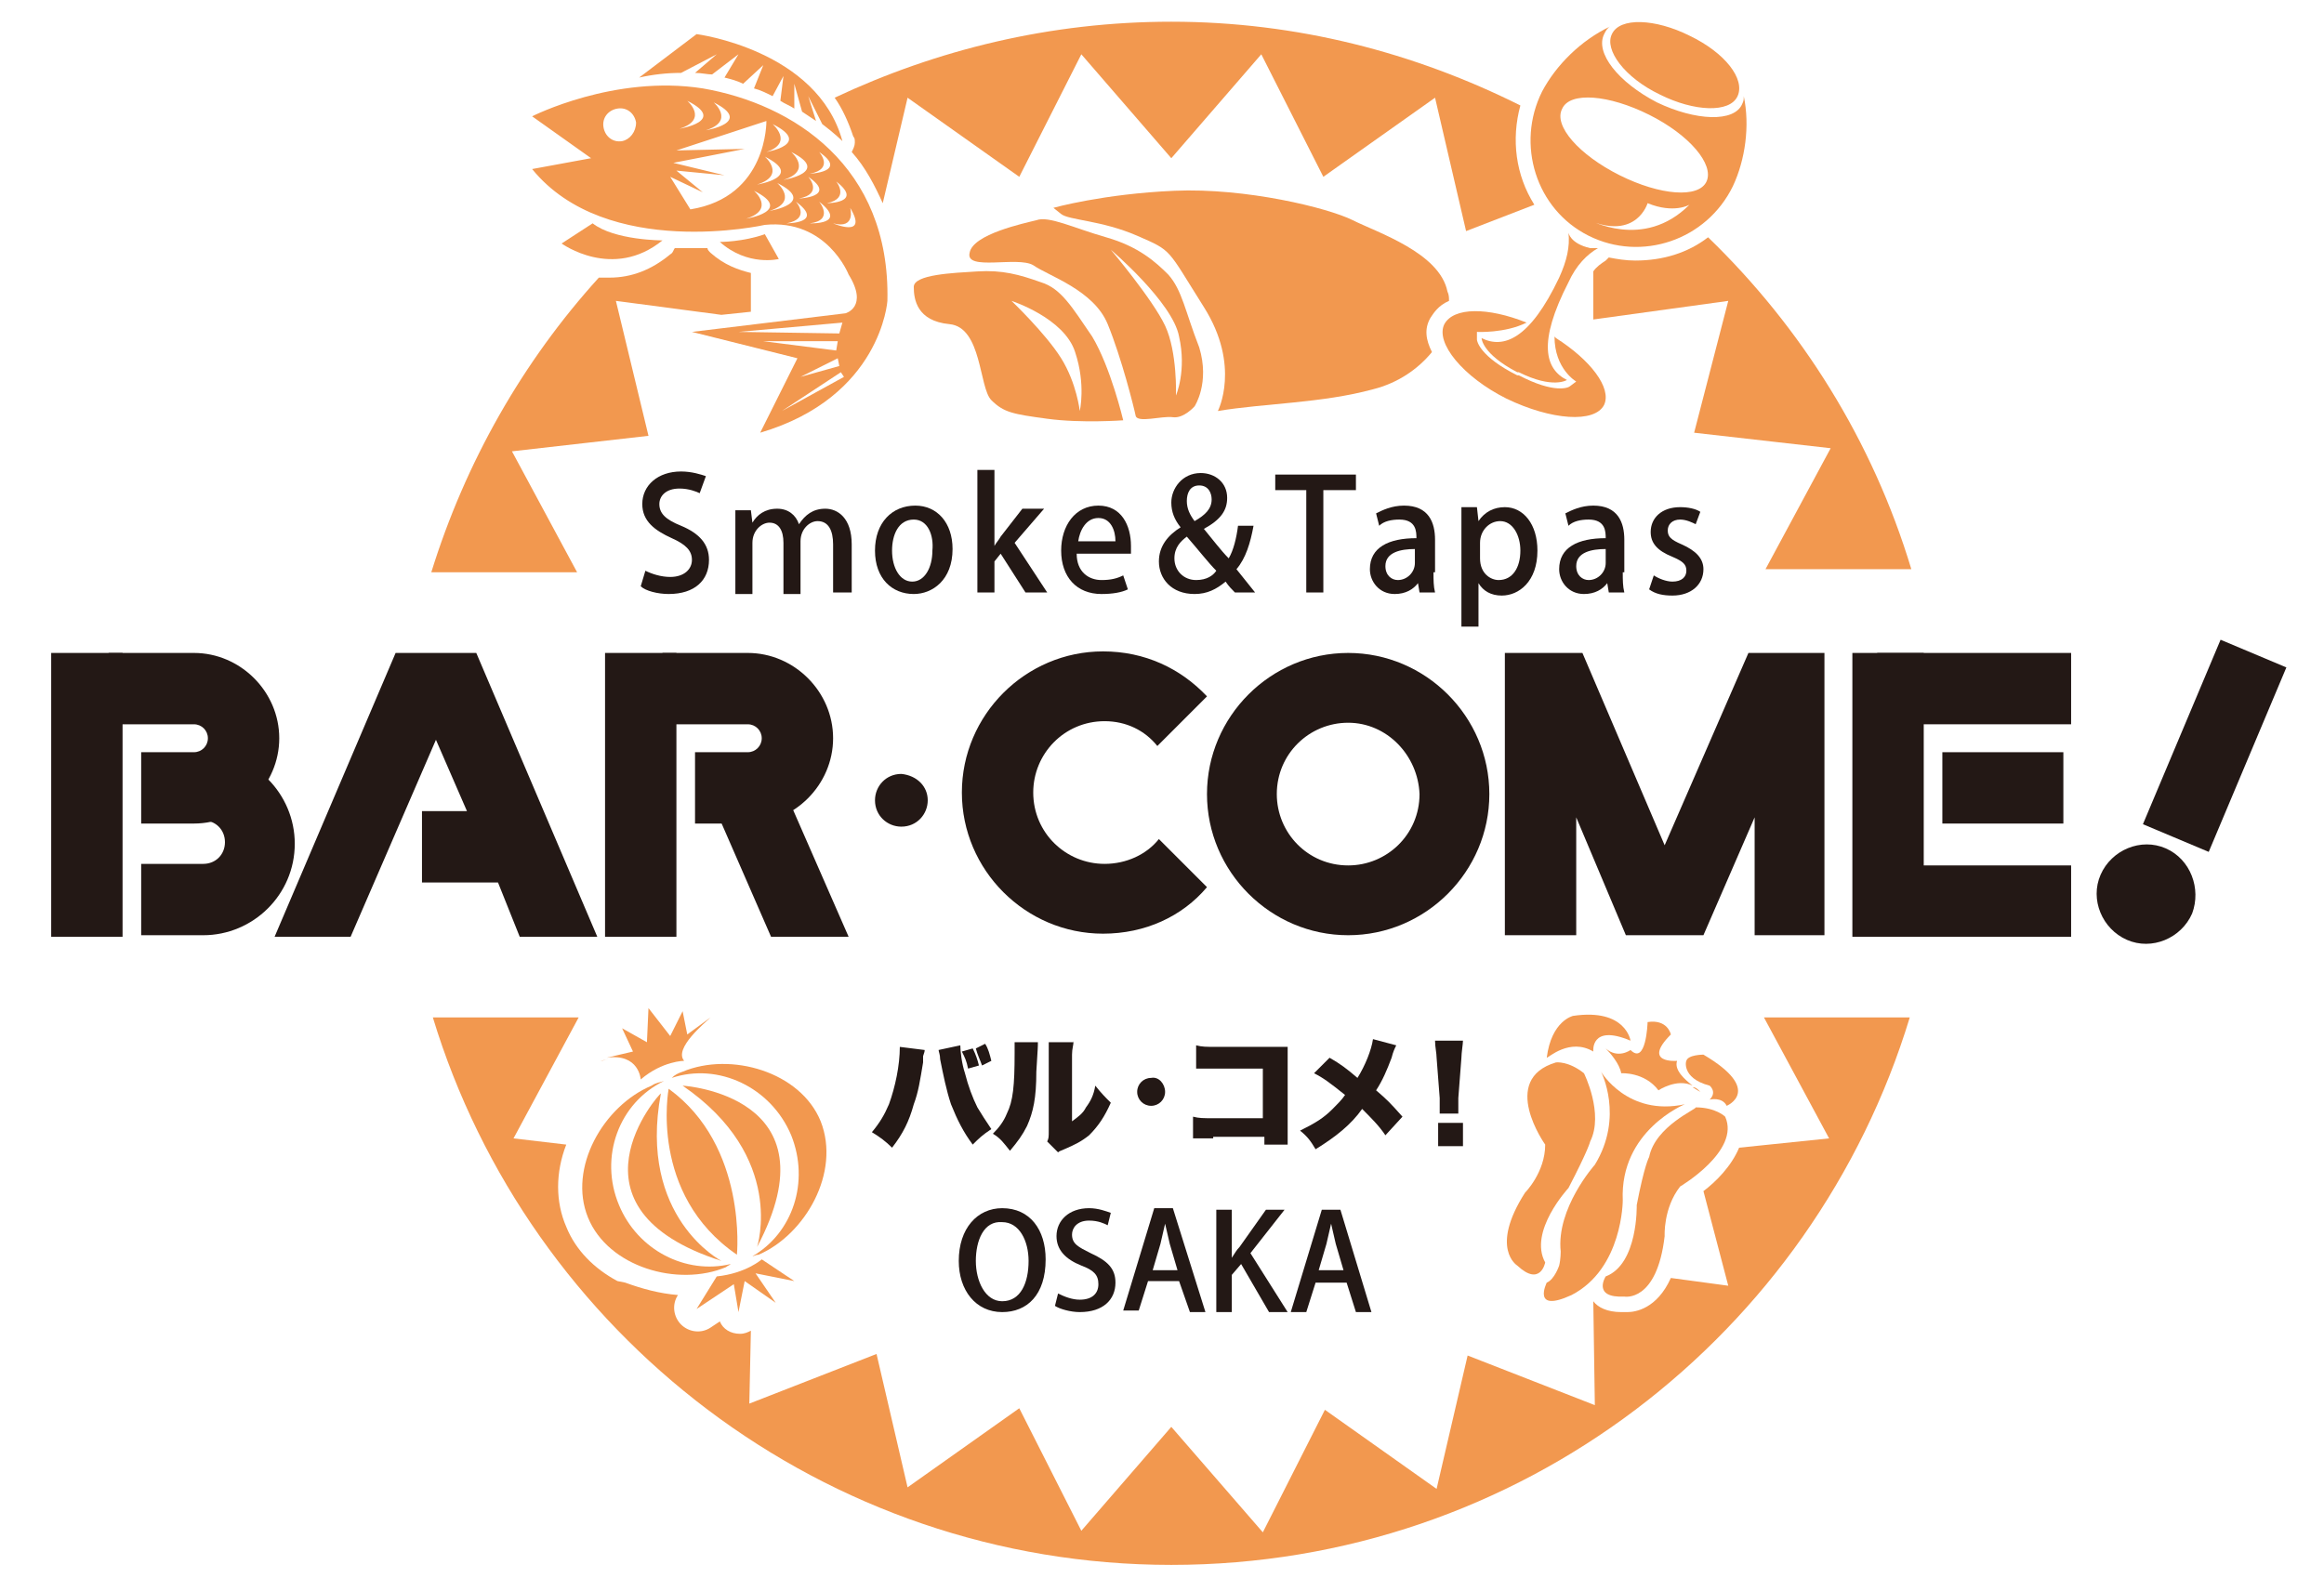 <?xml version="1.0" encoding="utf-8"?>
<!-- Generator: Adobe Illustrator 27.0.1, SVG Export Plug-In . SVG Version: 6.00 Build 0)  -->
<svg version="1.1" id="レイヤー_1" xmlns="http://www.w3.org/2000/svg" xmlns:xlink="http://www.w3.org/1999/xlink" x="0px"
	 y="0px" viewBox="0 0 149.8 102.6" style="enable-background:new 0 0 149.8 102.6;" xml:space="preserve">
<style type="text/css">
	.st0{fill:#F2984F;}
	.st1{fill:#231815;}
</style>
<g>
	<g>
		<path class="st0" d="M39.8,82.6c-1.5-0.8-2.7-2-3.3-3.5c-0.7-1.6-0.7-3.5,0-5.3l-3.4-0.4l4.2-7.8l-0.1,0h-9.3
			c6.2,20.4,25.2,35.3,47.6,35.3c22.5,0,41.4-14.9,47.6-35.3h-9.3l-0.1,0l4.2,7.8l-5.8,0.6c-0.5,1.2-1.5,2.2-2.3,2.8l1.6,6.1
			l-3.7-0.5c-0.9,2-2.3,2.2-2.8,2.2c-0.1,0-0.1,0-0.2,0c-0.1,0-0.1,0-0.2,0h0c-0.9,0-1.5-0.3-1.8-0.7l0.1,6.7l-8.2-3.2l-2,8.6
			l-7.2-5.1l-4,7.9L75.5,92l-5.8,6.7l-4-7.9l-7.2,5.1l-2-8.6l-8.2,3.2l0.1-4.7c-0.2,0.1-0.4,0.2-0.7,0.2c0,0,0,0,0,0
			c-0.6,0-1.1-0.3-1.3-0.8l-0.6,0.4c-0.6,0.4-1.4,0.3-1.9-0.2c-0.5-0.5-0.6-1.3-0.2-1.9c-1.2-0.1-2.3-0.4-3.4-0.8L39.8,82.6z"/>
		<g>
			<path class="st0" d="M104.6,77.4c-0.2-4.5,4-6.2,4-6.2c-3.7,0.8-5.4-2.1-5.4-2.1s1.5,2.9-0.4,6c0,0-2.5,2.8-2.2,5.6
				c0,0,0,0.5-0.1,0.9c0,0-0.3,0.9-0.8,1.1c0,0-1,2,1.6,0.8C104.6,81.8,104.6,77.4,104.6,77.4z"/>
			<path class="st0" d="M106.3,74.6c0,0-0.3,0.5-0.8,3.1c0,0,0.1,3.8-2,4.6c0,0-0.9,1.4,1.2,1.3c0,0,2.1,0.4,2.6-3.9
				c0,0-0.1-1.8,1-3.2c0,0,3.9-2.3,2.9-4.5c0,0-0.6-0.6-1.9-0.6C109.4,71.5,106.7,72.6,106.3,74.6z"/>
			<path class="st0" d="M102.5,73.6c0.9-1.8-0.4-4.4-0.4-4.4c-1-0.8-1.8-0.7-1.8-0.7c-3.7,1.1-0.7,5.3-0.7,5.3
				c0,1.8-1.3,3.1-1.3,3.1c-2.3,3.6-0.5,4.7-0.5,4.7c1.5,1.4,1.8-0.2,1.8-0.2c-1.1-2,1.5-4.8,1.5-4.8
				C102.4,74.1,102.5,73.6,102.5,73.6z"/>
			<path class="st0" d="M105.1,67.7c0,0-0.8,0.6-1.6-0.1c0.3,0.3,0.9,1,1,1.6c0,0,1.5-0.1,2.4,1.1c0,0,1.2-0.8,2.2-0.3
				c-0.5-0.4-1.2-1-1-1.6c0,0-2.3,0.2-0.4-1.7c0,0-0.2-1-1.5-0.8C106.2,66,106.1,68.7,105.1,67.7z"/>
			<path class="st0" d="M103.6,67.7c-0.1-0.1-0.1-0.1-0.1-0.1C103.5,67.6,103.5,67.6,103.6,67.7z"/>
			<path class="st0" d="M109.6,70.4c-0.2-0.2-0.3-0.3-0.5-0.3C109.4,70.3,109.6,70.4,109.6,70.4z"/>
			<path class="st0" d="M110.2,70c0,0,0.5,0.4,0,0.9c0,0,0.8-0.2,1.1,0.4c0,0,2.4-1-1.5-3.3c0,0-1,0-1.1,0.4
				C108.7,68.3,108.3,69.5,110.2,70z"/>
			<path class="st0" d="M102.7,67.8c0,0-0.2-1.8,2.4-0.7c0,0-0.3-2.1-3.7-1.6c0,0-1.4,0.3-1.7,2.7C99.8,68.2,101.2,66.9,102.7,67.8z
				"/>
		</g>
		<g>
			<path class="st0" d="M47.1,81.5c-2.9,0.7-6-0.9-7.2-3.8c-1.3-3.1,0-6.6,2.9-8c-0.3,0.1-0.5,0.1-0.8,0.3c-3.1,1.3-5.4,5.3-4.1,8.5
				c1.3,3.2,5.8,4.5,8.9,3.2C46.9,81.6,47,81.6,47.1,81.5z"/>
			<path class="st0" d="M46.5,81.3c0,0-5.4-2.8-3.9-10.8C42.5,70.5,35.9,77.9,46.5,81.3z"/>
			<path class="st0" d="M52.9,72.3c-1.3-3.2-5.8-4.5-8.9-3.2c-0.3,0.1-0.5,0.2-0.7,0.4c3-1,6.4,0.6,7.7,3.7c1.2,3,0.1,6.3-2.5,7.8
				c0.1,0,0.2-0.1,0.4-0.1C51.9,79.6,54.2,75.6,52.9,72.3z"/>
			<path class="st0" d="M48.8,80.4c5.2-9.8-4.8-10.4-4.8-10.4C50.7,74.6,48.8,80.4,48.8,80.4z"/>
			<path class="st0" d="M43.1,70.2c0,0-1.3,6.8,4.4,10.7C47.5,80.9,48.2,73.9,43.1,70.2z"/>
			<path class="st0" d="M45.8,65.7L45.8,65.7C45.8,65.7,45.8,65.7,45.8,65.7z"/>
			<path class="st0" d="M39.2,68.3c-0.1,0-0.3,0.1-0.5,0.1L39.2,68.3z"/>
			<path class="st0" d="M41.3,69.6c1.4-1.2,2.8-1.2,2.8-1.2c-0.7-0.8,1.4-2.5,1.7-2.8l-1.5,1.1L44,65.2l-0.8,1.6L41.8,65l-0.1,2.2
				l-1.6-0.9l0.7,1.5l-1.7,0.4C41.2,67.9,41.3,69.6,41.3,69.6z"/>
			<path class="st0" d="M49.1,81.2c0,0-1,0.9-2.9,1.1l-1.3,2.1l2.4-1.6l0.3,1.8l0.4-2L50,84l-1.3-1.9l2.5,0.5L49.1,81.2z"/>
		</g>
	</g>
	<g>
		<path class="st1" d="M45.1,31.8c-0.2-0.1-0.7-0.3-1.3-0.3c-0.9,0-1.3,0.5-1.3,1c0,0.6,0.4,1,1.4,1.4c1.2,0.5,1.8,1.2,1.8,2.2
			c0,1.3-0.9,2.2-2.6,2.2c-0.7,0-1.5-0.2-1.8-0.5l0.3-1c0.4,0.2,1,0.4,1.6,0.4c0.9,0,1.4-0.5,1.4-1.1c0-0.6-0.4-1-1.3-1.4
			c-1.1-0.5-1.9-1.1-1.9-2.2c0-1.2,1-2.1,2.5-2.1c0.7,0,1.3,0.2,1.6,0.3L45.1,31.8z"/>
		<path class="st1" d="M54.8,38.2h-1.1v-3.1c0-0.9-0.3-1.5-1-1.5c-0.5,0-1.1,0.5-1.1,1.3v3.4h-1.1v-3.3c0-0.8-0.3-1.3-0.9-1.3
			c-0.5,0-1.1,0.5-1.1,1.3v3.3h-1.1v-3.9c0-0.6,0-1.1,0-1.5h1l0.1,0.8h0c0.3-0.5,0.8-0.9,1.6-0.9c0.7,0,1.2,0.4,1.4,1h0
			c0.4-0.6,0.9-1,1.7-1c0.8,0,1.7,0.6,1.7,2.3V38.2z"/>
		<path class="st1" d="M61.4,35.4c0,2-1.3,2.9-2.5,2.9c-1.4,0-2.5-1-2.5-2.8c0-1.8,1.1-2.9,2.6-2.9C60.4,32.6,61.4,33.7,61.4,35.4z
			 M58.9,33.5c-1,0-1.4,1-1.4,2c0,1.1,0.5,2,1.3,2c0.8,0,1.3-0.9,1.3-2C60.2,34.5,59.8,33.5,58.9,33.5z"/>
		<path class="st1" d="M67.5,38.2h-1.4l-1.6-2.5l-0.4,0.5v2H63v-7.9h1.1v4.9h0c0.1-0.2,0.3-0.4,0.4-0.6l1.4-1.8h1.4L65.4,35
			L67.5,38.2z"/>
		<path class="st1" d="M72.7,38c-0.4,0.2-1,0.3-1.7,0.3c-1.6,0-2.6-1.1-2.6-2.8c0-1.6,0.9-2.9,2.4-2.9c1.5,0,2.1,1.3,2.1,2.6
			c0,0.2,0,0.3,0,0.5h-3.5c0,1.2,0.8,1.7,1.6,1.7c0.6,0,1-0.1,1.4-0.3L72.7,38z M71.9,34.9c0-0.7-0.3-1.5-1.1-1.5
			c-0.8,0-1.2,0.8-1.3,1.5H71.9z"/>
		<path class="st1" d="M80.9,38.2h-1.3c-0.2-0.2-0.4-0.4-0.6-0.7c-0.6,0.5-1.2,0.8-2,0.8c-1.5,0-2.3-1-2.3-2.1c0-1,0.6-1.7,1.4-2.2
			l0,0c-0.4-0.5-0.6-1-0.6-1.6c0-0.9,0.7-1.9,1.9-1.9c0.9,0,1.7,0.6,1.7,1.6c0,0.8-0.4,1.4-1.5,2v0c0.5,0.6,1.1,1.4,1.6,1.9
			c0.3-0.5,0.5-1.3,0.6-2.1h1c-0.2,1.1-0.5,2.1-1.1,2.8L80.9,38.2z M78.4,36.8c-0.5-0.5-1.2-1.4-1.9-2.2c-0.4,0.3-0.8,0.7-0.8,1.4
			c0,0.8,0.6,1.4,1.4,1.4C77.8,37.4,78.2,37.1,78.4,36.8z M76.5,32.3c0,0.5,0.2,0.9,0.5,1.3c0.7-0.4,1.1-0.8,1.1-1.4
			c0-0.4-0.2-0.9-0.8-0.9C76.7,31.3,76.5,31.8,76.5,32.3z"/>
		<path class="st1" d="M87.3,31.6h-2v6.6h-1.1v-6.6h-2v-1h5.2V31.6z"/>
		<path class="st1" d="M92.4,36.9c0,0.5,0,0.9,0.1,1.3h-1l-0.1-0.6h0c-0.3,0.4-0.8,0.7-1.5,0.7c-1,0-1.6-0.8-1.6-1.6
			c0-1.4,1.2-2,3-2c0-0.4,0-1.2-1.1-1.2c-0.5,0-1,0.1-1.3,0.4l-0.2-0.8c0.4-0.2,1-0.5,1.8-0.5c1.6,0,2,1.1,2,2.2V36.9z M91.2,35.4
			c-0.9,0-1.9,0.2-1.9,1.1c0,0.6,0.4,0.9,0.8,0.9c0.6,0,1.1-0.5,1.1-1.1V35.4z"/>
		<path class="st1" d="M95.3,33.6c0.4-0.6,1-0.9,1.7-0.9c1.2,0,2.1,1.1,2.1,2.8c0,2-1.2,2.9-2.3,2.9c-0.7,0-1.2-0.3-1.5-0.8h0v2.8
			h-1.1v-5.9c0-0.7,0-1.3,0-1.8h1L95.3,33.6L95.3,33.6z M95.4,36c0,1,0.7,1.4,1.2,1.4c0.9,0,1.4-0.8,1.4-1.9c0-1-0.5-1.9-1.3-1.9
			c-0.7,0-1.3,0.6-1.3,1.4V36z"/>
		<path class="st1" d="M104.6,36.9c0,0.5,0,0.9,0.1,1.3h-1l-0.1-0.6h0c-0.3,0.4-0.8,0.7-1.5,0.7c-1,0-1.6-0.8-1.6-1.6
			c0-1.4,1.2-2,3-2c0-0.4,0-1.2-1.1-1.2c-0.5,0-1,0.1-1.3,0.4l-0.2-0.8c0.4-0.2,1-0.5,1.8-0.5c1.6,0,2,1.1,2,2.2V36.9z M103.5,35.4
			c-0.9,0-1.9,0.2-1.9,1.1c0,0.6,0.4,0.9,0.8,0.9c0.6,0,1.1-0.5,1.1-1.1V35.4z"/>
		<path class="st1" d="M109.3,33.8c-0.2-0.1-0.6-0.3-1-0.3c-0.5,0-0.8,0.3-0.8,0.7c0,0.4,0.2,0.6,0.9,0.9c0.9,0.4,1.4,0.9,1.4,1.6
			c0,1-0.8,1.7-2,1.7c-0.6,0-1.1-0.1-1.5-0.4l0.3-0.9c0.3,0.2,0.8,0.4,1.2,0.4c0.6,0,0.9-0.3,0.9-0.7c0-0.4-0.2-0.6-0.9-0.9
			c-1-0.4-1.4-0.9-1.4-1.6c0-0.9,0.7-1.6,1.9-1.6c0.5,0,1,0.1,1.3,0.3L109.3,33.8z"/>
	</g>
	<g>
		<g>
			
				<rect x="136.3" y="45.9" transform="matrix(0.388 -0.922 0.922 0.388 42.924 161.002)" class="st1" width="12.9" height="4.6"/>
			<polygon class="st1" points="112.7,42.1 107.3,54.5 102,42.1 97,42.1 97,42.1 97,60.3 101.6,60.3 101.6,52.7 104.8,60.3 
				104.8,60.3 109.8,60.3 109.8,60.3 113.1,52.7 113.1,60.3 117.6,60.3 117.6,42.1 117.6,42.1 			"/>
			<path class="st1" d="M74.7,54.1c-0.8,1-2.1,1.6-3.5,1.6c-2.5,0-4.6-2-4.6-4.6c0-2.5,2-4.6,4.6-4.6c1.4,0,2.6,0.6,3.4,1.6l3.2-3.2
				c-1.7-1.8-4-2.9-6.7-2.9c-5,0-9.1,4.1-9.1,9.1c0,5,4.1,9.1,9.1,9.1c2.7,0,5.1-1.1,6.7-3L74.7,54.1z"/>
			<path class="st1" d="M96,51.2c0,5-4.1,9.1-9.1,9.1c-5,0-9.1-4.1-9.1-9.1c0-5,4.1-9.1,9.1-9.1C91.9,42.1,96,46.2,96,51.2z
				 M86.9,46.6c-2.5,0-4.6,2-4.6,4.6c0,2.5,2,4.6,4.6,4.6c2.5,0,4.6-2,4.6-4.6C91.4,48.7,89.4,46.6,86.9,46.6z"/>
			<g>
				<rect x="121" y="42.1" class="st1" width="12.5" height="4.6"/>
				<rect x="125.2" y="48.5" class="st1" width="7.8" height="4.6"/>
				<rect x="119.4" y="42.1" class="st1" width="4.6" height="18.3"/>
				<rect x="121" y="55.8" class="st1" width="12.5" height="4.6"/>
			</g>
			<path class="st1" d="M141.3,58.9c-0.7,1.6-2.6,2.4-4.2,1.7c-1.6-0.7-2.4-2.6-1.7-4.2c0.7-1.6,2.6-2.4,4.2-1.7
				C141.2,55.4,141.9,57.3,141.3,58.9z"/>
		</g>
		<g>
			<polygon class="st1" points="25.5,42.1 17.7,60.4 22.6,60.4 28.1,47.7 30.1,52.3 27.2,52.3 27.2,56.9 32.1,56.9 33.5,60.4 
				38.5,60.4 30.7,42.1 			"/>
			<g>
				<rect x="3.3" y="42.1" class="st1" width="4.6" height="18.3"/>
				<path class="st1" d="M13.1,48.5c3.3,0,5.9,2.7,5.9,5.9c0,3.3-2.7,5.9-5.9,5.9h-4v-4.6h4c0.8,0,1.4-0.6,1.4-1.4
					c0-0.8-0.6-1.4-1.4-1.4V48.5z"/>
				<path class="st1" d="M9.1,48.5h3.4c0.5,0,0.9-0.4,0.9-0.9c0-0.5-0.4-0.9-0.9-0.9H7.2L7,42.1h5.5c3,0,5.5,2.5,5.5,5.5
					c0,3-2.5,5.5-5.5,5.5H9.1V48.5z"/>
			</g>
			<g>
				<polygon class="st1" points="54.7,60.4 49.8,49.2 45.6,51 49.7,60.4 				"/>
				<rect x="39" y="42.1" class="st1" width="4.6" height="18.3"/>
				<path class="st1" d="M44.8,48.5h3.4c0.5,0,0.9-0.4,0.9-0.9c0-0.5-0.4-0.9-0.9-0.9H43l-0.3-4.6h5.5c3,0,5.5,2.5,5.5,5.5
					c0,3-2.5,5.5-5.5,5.5h-3.4V48.5z"/>
			</g>
		</g>
		<g>
			<path class="st1" d="M59.8,51.6c0,0.9-0.7,1.7-1.7,1.7c-0.9,0-1.7-0.7-1.7-1.7c0-0.9,0.7-1.7,1.7-1.7
				C59.1,50,59.8,50.7,59.8,51.6z"/>
		</g>
	</g>
	<g>
		<path class="st1" d="M59.6,67.7c0,0.1,0,0.1-0.1,0.4c0,0,0,0.1,0,0.2c0,0,0,0.1,0,0.2c-0.2,1.2-0.3,1.9-0.6,2.7
			c-0.3,1.1-0.7,1.9-1.4,2.8c-0.4-0.4-0.8-0.7-1.3-1c0.5-0.6,0.8-1.1,1.1-1.8c0.4-1.1,0.7-2.5,0.7-3.7L59.6,67.7z M61.9,67.4
			c0,0.4,0.1,1.2,0.3,1.8c0.2,0.8,0.5,1.6,0.8,2.2c0.3,0.5,0.5,0.8,0.9,1.4c-0.6,0.4-0.8,0.6-1.2,1c-0.6-0.8-1-1.6-1.4-2.6
			c-0.3-0.9-0.5-1.9-0.7-2.9c0-0.3-0.1-0.5-0.1-0.6L61.9,67.4z M62.7,67.6c0.2,0.4,0.3,0.7,0.4,1.1l-0.7,0.2
			c-0.1-0.5-0.2-0.7-0.4-1.1L62.7,67.6z M63.5,67.3c0.2,0.3,0.3,0.7,0.4,1.1l-0.6,0.3c-0.1-0.3-0.3-0.7-0.4-1.1L63.5,67.3z"/>
		<path class="st1" d="M66.9,67.2c0,0.3,0,0.3-0.1,1.9c0,1.7-0.2,2.6-0.6,3.5c-0.3,0.6-0.6,1-1.1,1.6c-0.4-0.5-0.6-0.8-1.1-1.1
			c0.4-0.4,0.7-0.8,0.9-1.3c0.4-0.8,0.5-1.8,0.5-3.9c0-0.4,0-0.5,0-0.7L66.9,67.2z M69.2,67.1c0,0.3-0.1,0.5-0.1,0.9l0,4.3
			c0.4-0.3,0.7-0.5,0.9-0.9c0.3-0.4,0.5-0.8,0.6-1.4c0.4,0.5,0.6,0.7,1,1.1c-0.4,0.9-0.8,1.5-1.4,2.1c-0.5,0.4-0.9,0.6-1.6,0.9
			c-0.2,0.1-0.3,0.1-0.4,0.2l-0.7-0.7c0.1-0.2,0.1-0.3,0.1-0.7l0-4.8v-0.3c0-0.3,0-0.4,0-0.6H69.2z"/>
		<path class="st1" d="M78.2,73.4c-0.7,0-1,0-1.3,0V72c0.4,0.1,0.6,0.1,1.4,0.1h3.1v-3.2h-3c-0.7,0-1,0-1.3,0v-1.5
			c0.4,0.1,0.6,0.1,1.4,0.1h3.6c0.4,0,0.6,0,0.9,0c0,0.3,0,0.4,0,0.8v4.2c0,0.7,0,0.9,0,1.3h-1.5v-0.5H78.2z"/>
		<path class="st1" d="M90,67.4c-0.1,0.2-0.2,0.4-0.3,0.8c-0.3,0.8-0.6,1.5-1,2.1c0.7,0.6,0.9,0.8,1.7,1.7l-1.1,1.2
			c-0.4-0.6-0.9-1.1-1.5-1.7c-0.7,1-1.7,1.8-3,2.6c-0.3-0.5-0.5-0.8-1-1.2c1-0.5,1.5-0.8,2.1-1.4c0.3-0.3,0.6-0.6,0.8-0.9
			c-1-0.8-1.4-1.1-2-1.4l1-1c0.7,0.4,1.1,0.7,1.8,1.3c0.5-0.8,0.9-1.8,1-2.5L90,67.4z"/>
		<path class="st1" d="M92.8,71.8c0-0.2,0-0.2,0-0.4c0-0.2,0-0.2,0-0.6l-0.2-2.6c0-0.3-0.1-0.7-0.1-1.1h1.8c0,0.2-0.1,0.8-0.1,1.1
			l-0.2,2.6c0,0.3,0,0.5,0,0.6c0,0.1,0,0.2,0,0.4H92.8z M92.7,73.9v-1.5h1.6v1.5H92.7z"/>
		<g>
			<path class="st1" d="M75.1,70.4c0,0.5-0.4,0.9-0.9,0.9c-0.5,0-0.9-0.4-0.9-0.9c0-0.5,0.4-0.9,0.9-0.9
				C74.7,69.4,75.1,69.9,75.1,70.4z"/>
		</g>
	</g>
	<g>
		<path class="st0" d="M110.1,15.3c-1.3,1-2.9,1.5-4.7,1.5c-0.6,0-1.2-0.1-1.7-0.2c-0.1,0.1-0.1,0.1-0.2,0.2
			c-0.3,0.2-0.6,0.4-0.8,0.7l0,3.1l8.7-1.2l-2.2,8.5l8.8,1l-4.2,7.8l0,0h9.4C120.7,28.4,116.1,21.1,110.1,15.3z"/>
		<g>
			<path class="st0" d="M39.7,19.4l6.8,0.9l1.9-0.2l0-2.5c-0.8-0.2-1.7-0.5-2.6-1.3c-0.1-0.1-0.2-0.2-0.2-0.3c-0.3,0-0.6,0-0.9,0
				c-0.4,0-0.8,0-1.2,0c-0.1,0.1-0.1,0.3-0.3,0.4c-1.2,1-2.5,1.5-3.9,1.5h0c-0.3,0-0.5,0-0.7,0c-4.9,5.4-8.6,11.9-10.8,19h9.4l0,0
				l-4.2-7.8l8.8-1L39.7,19.4z"/>
			<path class="st0" d="M98,6.8c-6.8-3.4-14.4-5.4-22.5-5.4c-7.8,0-15.1,1.8-21.7,4.9c0.5,0.7,0.9,1.6,1.2,2.5
				c0.1,0.1,0.1,0.2,0.1,0.4c0,0.2-0.1,0.4-0.2,0.6c0.9,1,1.5,2.2,2,3.3l1.6-6.8l7.2,5.1l4-7.9l5.8,6.7l5.8-6.7l4,7.9l7.2-5.1l2,8.6
				l4.4-1.7C97.7,11.3,97.4,9,98,6.8z"/>
		</g>
		<g>
			<path class="st0" d="M45.3,5.7c-5.7-0.9-11,1.8-11,1.8l3.8,2.7l-3.8,0.7c4.8,5.9,15,3.6,15,3.6c4-0.4,5.4,3.2,5.4,3.2
				c1.3,2.1-0.2,2.5-0.2,2.5l-9.9,1.2l6.8,1.7L49,27.9c7.8-2.3,8.2-8.5,8.2-8.5C57.4,10.7,51.1,6.7,45.3,5.7z M49.2,22l4.8,0
				l-0.1,0.6L49.2,22z M54,23.1l0.1,0.5l-2.5,0.7L54,23.1z M50.4,26.5l3.8-2.5l0.2,0.3L50.4,26.5z M54.1,21.5l-6.5-0.1l6.7-0.6
				L54.1,21.5z M53.9,11.7c1.8,1.4-0.6,1.4-0.6,1.4C54.8,12.8,53.9,11.7,53.9,11.7z M52.8,9.8c1.9,1.3-0.6,1.4-0.6,1.4
				C53.8,10.9,52.8,9.8,52.8,9.8z M52.1,11.4c1.9,1.3-0.6,1.4-0.6,1.4C53.1,12.5,52.1,11.4,52.1,11.4z M50.5,11.6
				C52.4,11,51,9.8,51,9.8C53.6,11.1,50.5,11.6,50.5,11.6z M49.4,9.8C51.2,9.2,49.8,8,49.8,8C52.4,9.3,49.4,9.8,49.4,9.8z
				 M49.3,10.1c2.6,1.3-0.5,1.8-0.5,1.8C50.7,11.3,49.3,10.1,49.3,10.1z M46,6.6c2.6,1.3-0.5,1.8-0.5,1.8C47.4,7.8,46,6.6,46,6.6z
				 M44.3,6.5c2.6,1.3-0.5,1.8-0.5,1.8C45.7,7.7,44.3,6.5,44.3,6.5z M40.1,9.1c-0.6,0.1-1.1-0.3-1.2-0.9c-0.1-0.6,0.3-1.1,0.9-1.2
				c0.6-0.1,1.1,0.3,1.2,0.9C41,8.5,40.6,9,40.1,9.1z M43.2,11.4l2.1,1l-1.7-1.4l3.1,0.3l-3.3-0.8l4.6-0.9l-4.4,0.1l5.8-1.9
				c0,0,0.1,4.9-4.9,5.7L43.2,11.4z M48.1,14.1c1.9-0.6,0.5-1.8,0.5-1.8C51.2,13.6,48.1,14.1,48.1,14.1z M50.1,11.8
				c2.6,1.3-0.5,1.8-0.5,1.8C51.5,13,50.1,11.8,50.1,11.8z M50.7,14.4c1.6-0.3,0.6-1.4,0.6-1.4C53.2,14.4,50.7,14.4,50.7,14.4z
				 M52.2,14.4c1.6-0.2,0.6-1.4,0.6-1.4C54.7,14.5,52.2,14.4,52.2,14.4z M53.7,14.4c1.5,0.4,1.1-1,1.1-1
				C56,15.4,53.7,14.4,53.7,14.4z"/>
			<path class="st0" d="M43.9,4.7l2.3-1.2l-1.4,1.2c0.4,0,0.8,0.1,1.1,0.1l1.7-1.3l-0.9,1.5c0.4,0.1,0.8,0.2,1.2,0.4l1.3-1.2
				l-0.6,1.5C49,5.8,49.4,6,49.8,6.2l0.7-1.3l-0.2,1.6c0.3,0.2,0.6,0.3,0.9,0.5l0-1.6l0.5,1.8c0.3,0.2,0.6,0.4,0.9,0.6l-0.5-1.6
				l0.9,1.8c0.8,0.6,1.3,1.1,1.3,1.1c-1.6-5.9-9.4-6.9-9.4-6.9l-3.7,2.8C42.1,4.8,43,4.7,43.9,4.7z"/>
			<path class="st0" d="M36.2,15.7c0,0,3.3,2.4,6.5-0.2c0,0-3.1,0-4.5-1.1L36.2,15.7z"/>
			<path class="st0" d="M50.2,16.7l-0.9-1.6c-1.4,0.5-2.9,0.5-2.9,0.5C48.2,17.2,50.2,16.7,50.2,16.7z"/>
		</g>
		<g>
			<path class="st0" d="M107,6.1c2.2,1.1,4.5,1.2,5,0.1c0.5-1.1-0.8-2.8-3.1-3.9c-2.2-1.1-4.5-1.2-5-0.1C103.4,3.2,104.7,5,107,6.1z
				"/>
			<path class="st0" d="M103,16c-0.7,0.4-1.4,1.1-1.9,2.2c-2,3.9-1.5,5.6-0.1,6.3c0,0-0.9,0.6-3.1-0.5l-0.1,0
				c-2.3-1.2-2.3-2.2-2.3-2.2c1.4,0.7,3.1,0.1,5-3.9c0.5-1.1,0.7-2,0.6-2.9c0,0,0.1,0.7,1.4,1L103,16z"/>
			<path class="st0" d="M100.3,21.8l-0.1-0.1c0,2.1,1.4,2.9,1.4,2.9l-0.4,0.3c-0.1,0.1-1,0.5-3.3-0.7c0,0-0.1,0-0.1,0
				c-2.4-1.2-2.6-2.2-2.6-2.3l0-0.5c0,0,1.8,0.1,3.2-0.6c-2.5-1-4.7-1-5.3,0.1c-0.6,1.2,1.2,3.4,4,4.8c2.9,1.4,5.7,1.6,6.3,0.4
				C103.9,25,102.5,23.2,100.3,21.8z"/>
			<path class="st0" d="M111.7,12c-1.7,3.5-5.9,4.9-9.3,3.2c-3.4-1.7-4.7-5.9-3-9.3c0.9-1.7,2.5-3.3,4.4-4.2
				c-0.2,0.1-0.3,0.3-0.4,0.5c-0.6,1.2,0.9,3.1,3.4,4.4c2.5,1.2,5,1.3,5.5,0.1c0.1-0.2,0.1-0.3,0.1-0.5
				C112.8,8.1,112.5,10.3,111.7,12z M104.4,11.3c2.6,1.3,5.1,1.5,5.6,0.4c0.5-1.1-1.1-3-3.7-4.3c-2.6-1.3-5.1-1.5-5.6-0.4
				C100.1,8.1,101.8,10,104.4,11.3z M108.9,13.2c0,0-1,0.6-2.7-0.1c0,0-0.7,2.4-3.8,1.1C102.4,14.1,105.9,16.2,108.9,13.2z"/>
		</g>
		<g>
			<path class="st0" d="M92.2,20.5c0.2-0.3,0.5-0.8,1.2-1.1c0-0.2,0-0.4-0.1-0.6c-0.5-2.5-4.5-3.8-6.1-4.6
				c-1.6-0.8-6.9-2.1-11.5-1.9c-4.6,0.2-7.8,1.1-7.8,1.1s0,0,0.5,0.4c0.5,0.4,2.6,0.4,4.9,1.4c2.3,1,1.9,0.8,4.3,4.6
				c2.4,3.8,0.9,6.7,0.9,6.7c3-0.5,6.7-0.5,10-1.4c1.6-0.4,2.9-1.3,3.8-2.4C91.9,21.9,91.8,21.2,92.2,20.5z"/>
			<path class="st0" d="M75.3,17.7c-0.8-0.8-1.9-1.8-4-2.4c-2.1-0.6-3.7-1.4-4.5-1.1c-0.8,0.2-4.1,0.9-4.3,2.1
				c-0.3,1.2,3.1,0.2,4.1,0.8c1,0.7,3.9,1.6,4.8,3.8c0.9,2.2,1.7,5.4,1.8,5.9c0.1,0.5,1.7,0,2.4,0.1c0.7,0.1,1.4-0.7,1.4-0.7
				s1-1.5,0.3-3.8C76.4,20.1,76.2,18.7,75.3,17.7z M75.8,25.5c0,0,0.1-2.8-0.7-4.5c-0.8-1.7-3.5-4.9-3.5-4.9s4,3.4,4.4,5.6
				C76.5,23.9,75.8,25.5,75.8,25.5z"/>
			<path class="st0" d="M67.1,18.2c-1.4-0.5-2.5-0.8-4.1-0.7c-1.6,0.1-4.1,0.2-4.1,1c0,0.8,0.2,2.2,2.3,2.4c2.1,0.2,1.9,4.1,2.7,4.9
				c0.8,0.8,1.4,0.9,3.6,1.2c2.2,0.3,4.9,0.1,4.9,0.1s-0.8-3.4-2-5.4C69.1,19.8,68.4,18.6,67.1,18.2z M69.6,26.5
				c0,0-0.2-1.8-1.2-3.4c-1-1.6-3.2-3.7-3.2-3.7s3.4,1.1,4.1,3.3C70,24.8,69.6,26.5,69.6,26.5z"/>
		</g>
	</g>
	<g>
		<path class="st1" d="M67.4,81.2c0,2.3-1.2,3.4-2.8,3.4c-1.7,0-2.8-1.4-2.8-3.3c0-2.1,1.2-3.4,2.8-3.4
			C66.4,77.9,67.4,79.3,67.4,81.2z M62.9,81.3c0,1.3,0.6,2.6,1.7,2.6c1.2,0,1.7-1.2,1.7-2.6c0-1.3-0.6-2.5-1.7-2.5
			C63.4,78.7,62.9,80,62.9,81.3z"/>
		<path class="st1" d="M71.4,79c-0.2-0.1-0.6-0.3-1.2-0.3c-0.8,0-1.1,0.5-1.1,0.9c0,0.6,0.4,0.8,1.2,1.2c1.1,0.5,1.6,1,1.6,1.9
			c0,1.1-0.8,1.9-2.3,1.9c-0.6,0-1.3-0.2-1.6-0.4l0.2-0.8c0.4,0.2,0.9,0.4,1.4,0.4c0.8,0,1.2-0.4,1.2-1c0-0.6-0.3-0.9-1.1-1.2
			c-1-0.4-1.6-1-1.6-1.9c0-1,0.8-1.8,2.1-1.8c0.6,0,1.1,0.2,1.4,0.3L71.4,79z"/>
		<path class="st1" d="M77.7,84.6h-1L76,82.6h-2l-0.6,1.9h-1l2-6.6h1.2L77.7,84.6z M75.9,81.9l-0.5-1.7c-0.1-0.4-0.2-0.9-0.3-1.3h0
			c-0.1,0.4-0.2,0.9-0.3,1.3l-0.5,1.7H75.9z"/>
		<path class="st1" d="M83,84.6h-1.2l-1.8-3.1l-0.6,0.7v2.4h-1V78h1v3.1h0c0.2-0.3,0.3-0.5,0.5-0.7l1.7-2.4h1.2l-2.2,2.8L83,84.6z"
			/>
		<path class="st1" d="M88.4,84.6h-1l-0.6-1.9h-2l-0.6,1.9h-1l2-6.6h1.2L88.4,84.6z M86.6,81.9l-0.5-1.7c-0.1-0.4-0.2-0.9-0.3-1.3h0
			c-0.1,0.4-0.2,0.9-0.3,1.3l-0.5,1.7H86.6z"/>
	</g>
</g>
</svg>
